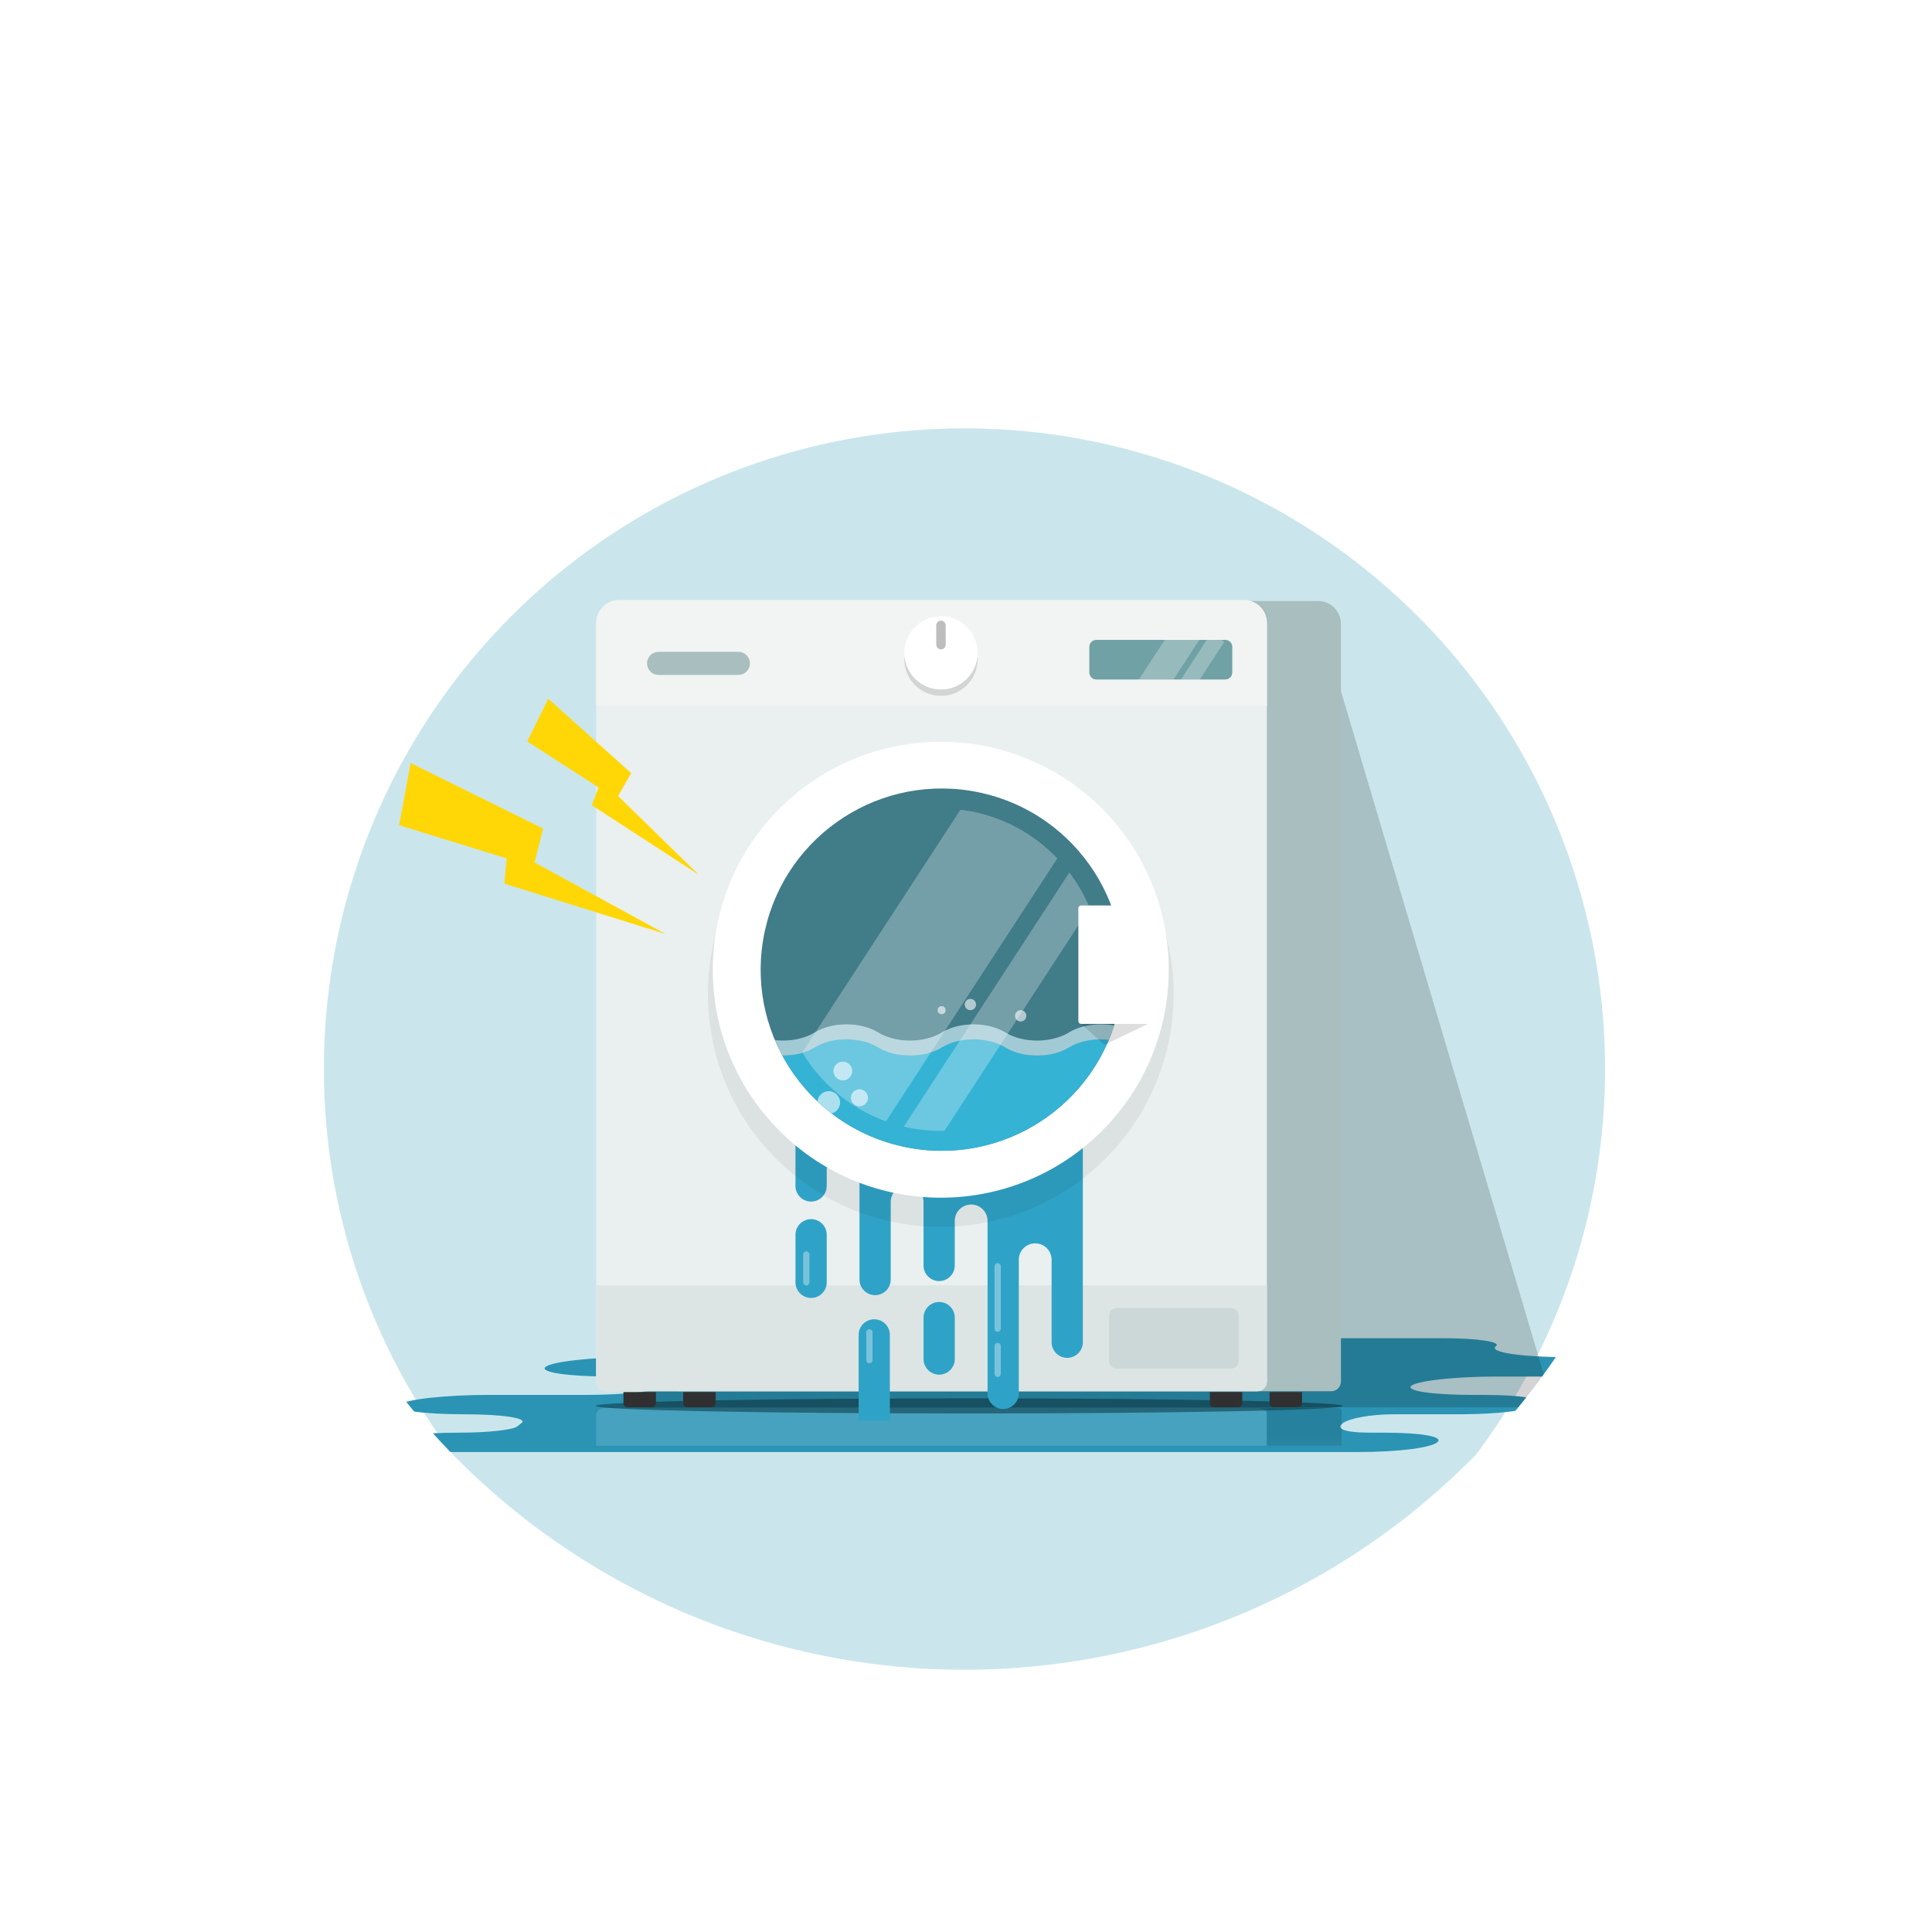 <?xml version="1.0" encoding="utf-8"?>
<!-- Generator: Adobe Illustrator 28.0.0, SVG Export Plug-In . SVG Version: 6.00 Build 0)  -->
<svg version="1.1" id="Layer_1" xmlns="http://www.w3.org/2000/svg" xmlns:xlink="http://www.w3.org/1999/xlink" x="0px" y="0px"
	 viewBox="0 0 1080 1080" style="enable-background:new 0 0 1080 1080;" xml:space="preserve">
<style type="text/css">
	.st0{clip-path:url(#SVGID_00000127024172727535566460000010716876199005033629_);}
	.st1{fill:#FFFFFF;}
	.st2{fill:#CAE6EC;}
	.st3{fill:none;}
	.st4{fill:#2B94B4;}
	.st5{opacity:0.13;clip-path:url(#SVGID_00000139995503568504055110000006684806818683338897_);}
	.st6{filter:url(#Adobe_OpacityMaskFilter);}
	.st7{filter:url(#Adobe_OpacityMaskFilter_00000173129579236134252570000003940323097644339128_);}
	
		.st8{mask:url(#SVGID_00000037691934087338431360000001675407239015584172_);fill:url(#SVGID_00000055664695143828734680000003977094686658351488_);}
	.st9{fill:url(#SVGID_00000174573643323522345000000016934635442203882113_);}
	.st10{filter:url(#Adobe_OpacityMaskFilter_00000037683662915217874310000013875307639714455168_);}
	.st11{filter:url(#Adobe_OpacityMaskFilter_00000061438095487293924440000003003218045485191614_);}
	
		.st12{mask:url(#SVGID_00000048499292697561822370000002718124844068759229_);fill:url(#SVGID_00000166673034541857148350000009986251614186578879_);}
	.st13{fill:url(#SVGID_00000034788547678425582070000006069024895846569115_);}
	.st14{opacity:0.57;fill:#0F3945;}
	.st15{filter:url(#Adobe_OpacityMaskFilter_00000018209293200750782640000014734376751048916368_);}
	.st16{filter:url(#Adobe_OpacityMaskFilter_00000039099747313390073860000014612747541909471142_);}
	
		.st17{mask:url(#SVGID_00000153676954380766177960000002450211926924196271_);fill:url(#SVGID_00000080193162558806517220000011126683380763486654_);}
	.st18{opacity:0.17;fill:url(#SVGID_00000047742084348946436360000003493130376792024753_);}
	.st19{fill:#303031;}
	.st20{fill:#A9BEBE;}
	.st21{fill:#EAEFEF;}
	.st22{fill:#DCE5E4;}
	.st23{fill:#CCD8D8;}
	.st24{fill:#F2F3F3;}
	.st25{clip-path:url(#SVGID_00000169558729021669740160000000315721151475896704_);}
	.st26{fill:#2FA3C7;}
	.st27{opacity:0.35;clip-path:url(#SVGID_00000169558729021669740160000000315721151475896704_);}
	.st28{fill:none;stroke:#FFFFFF;stroke-width:3.515;stroke-linecap:round;stroke-miterlimit:10;}
	.st29{opacity:0.06;}
	.st30{clip-path:url(#SVGID_00000171698071250083685680000012184669545844750494_);fill:#35B3D5;}
	.st31{clip-path:url(#SVGID_00000171698071250083685680000012184669545844750494_);fill:#A2CAD5;}
	.st32{opacity:0.59;clip-path:url(#SVGID_00000171698071250083685680000012184669545844750494_);}
	.st33{opacity:0.27;clip-path:url(#SVGID_00000119803991930293298600000005448687525814108315_);}
	.st34{opacity:0.13;}
	.st35{stroke:#BDBDBD;stroke-width:5.273;stroke-linecap:round;stroke-miterlimit:10;}
	.st36{opacity:0.27;clip-path:url(#SVGID_00000174575297091136769270000003238311478382939784_);}
	.st37{fill:#FFD707;}
</style>
<g>
	<defs>
		<circle id="SVGID_1_" cx="539.15" cy="533.42" r="400"/>
	</defs>
	<clipPath id="SVGID_00000027586116450854952580000014924199624577626017_">
		<use xlink:href="#SVGID_1_"  style="overflow:visible;"/>
	</clipPath>
	<g style="clip-path:url(#SVGID_00000027586116450854952580000014924199624577626017_);">
		<g>
			<circle class="st1" cx="539.15" cy="533.42" r="400"/>
			<circle class="st2" cx="539.15" cy="597.55" r="358.1"/>
			<circle class="st3" cx="539.15" cy="533.42" r="400"/>
		</g>
		<path class="st4" d="M911.6,764.08L911.6,764.08c3.8-2.99-10.65-5.42-34.44-5.42l0,0c-26.92,0-45.25-2.74-40.94-6.13l0,0
			c3.13-2.46-10.2-4.46-29.77-4.46H637.32c-23.06,0-44.74,2.35-48.43,5.25l0,0c-3.75,2.95-25.77,5.33-49.2,5.33H354.98
			c-23.8,0-46.18,2.43-49.98,5.42l0,0c-3.8,2.99,12.4,5.42,36.2,5.42h0c20.93,0,35.18,2.13,31.84,4.77l-0.92,0.72
			c-3.35,2.63-23.03,4.77-43.96,4.77h-54.84c-23.8,0-46.18,2.43-49.98,5.42l0,0c-3.8,2.99,12.4,5.42,36.2,5.42h0
			c21.11,0,35.48,2.15,32.1,4.81l-2.57,2.02c-2.42,1.9-16.63,3.44-31.75,3.44l0,0c-23.8,0-46.18,2.43-49.98,5.42l0,0
			c-3.8,2.99,12.4,5.42,36.2,5.42h515.16c23.8,0,40.9-2.43,44.71-5.42l0,0c3.8-2.99-7.13-5.42-30.93-5.42h-6.63
			c-14.7,0-19.03-2.3-15.43-5.13l0,0c3.6-2.84,15.51-5.13,28.48-5.13h35.97c23.8,0,40.9-2.43,44.71-5.42l0,0
			c3.8-2.99-7.13-5.42-30.93-5.42h-5.42c-22.51,0-37.85-2.29-34.25-5.13h0c3.6-2.83,24.77-5.13,47.28-5.13h27.1
			C887.18,769.5,907.8,767.07,911.6,764.08z"/>
		<g>
			<defs>
				<rect id="SVGID_00000159470584751498022000000002975928762379039124_" x="333.26" y="787.09" width="419.66" height="21.09"/>
			</defs>
			<clipPath id="SVGID_00000127746406133099659090000018382757249251965062_">
				<use xlink:href="#SVGID_00000159470584751498022000000002975928762379039124_"  style="overflow:visible;"/>
			</clipPath>
			<g style="opacity:0.13;clip-path:url(#SVGID_00000127746406133099659090000018382757249251965062_);">
				<defs>
					<filter id="Adobe_OpacityMaskFilter" filterUnits="userSpaceOnUse" x="333.26" y="787.09" width="374.96" height="125.94">
						<feFlood  style="flood-color:white;flood-opacity:1" result="back"/>
						<feBlend  in="SourceGraphic" in2="back" mode="normal"/>
					</filter>
				</defs>
				
					<mask maskUnits="userSpaceOnUse" x="333.26" y="787.09" width="374.96" height="125.94" id="SVGID_00000119080676458439793300000014638157929939981706_">
					<g class="st6">
						<defs>
							
								<filter id="Adobe_OpacityMaskFilter_00000176736644719883423220000009173244563090122373_" filterUnits="userSpaceOnUse" x="333.26" y="787.09" width="374.96" height="125.94">
								<feFlood  style="flood-color:white;flood-opacity:1" result="back"/>
								<feBlend  in="SourceGraphic" in2="back" mode="normal"/>
							</filter>
						</defs>
						
							<mask maskUnits="userSpaceOnUse" x="333.26" y="787.09" width="374.96" height="125.94" id="SVGID_00000119080676458439793300000014638157929939981706_">
							<g style="filter:url(#Adobe_OpacityMaskFilter_00000176736644719883423220000009173244563090122373_);">
							</g>
						</mask>
						
							<linearGradient id="SVGID_00000021803925766249351700000017131365662261867688_" gradientUnits="userSpaceOnUse" x1="520.736" y1="836.574" x2="520.736" y2="791.403">
							<stop  offset="0" style="stop-color:#000000"/>
							<stop  offset="1" style="stop-color:#FFFFFF"/>
						</linearGradient>
						
							<path style="mask:url(#SVGID_00000119080676458439793300000014638157929939981706_);fill:url(#SVGID_00000021803925766249351700000017131365662261867688_);" d="
							M703.91,913.03H337.56c-2.38,0-4.3-1.93-4.3-4.3V791.39c0-2.38,1.93-4.3,4.3-4.3h366.35c2.38,0,4.3,1.93,4.3,4.3v117.34
							C708.22,911.1,706.29,913.03,703.91,913.03z"/>
					</g>
				</mask>
				
					<linearGradient id="SVGID_00000114788086964436356870000013946819365137890948_" gradientUnits="userSpaceOnUse" x1="520.736" y1="836.574" x2="520.736" y2="791.403">
					<stop  offset="0" style="stop-color:#FFFFFF"/>
					<stop  offset="1" style="stop-color:#FFFFFF"/>
				</linearGradient>
				<path style="fill:url(#SVGID_00000114788086964436356870000013946819365137890948_);" d="M703.91,913.03H337.56
					c-2.38,0-4.3-1.93-4.3-4.3V791.39c0-2.38,1.93-4.3,4.3-4.3h366.35c2.38,0,4.3,1.93,4.3,4.3v117.34
					C708.22,911.1,706.29,913.03,703.91,913.03z"/>
				<defs>
					
						<filter id="Adobe_OpacityMaskFilter_00000061435861505238243320000010390780506416672421_" filterUnits="userSpaceOnUse" x="708.22" y="787.09" width="41.74" height="125.94">
						<feFlood  style="flood-color:white;flood-opacity:1" result="back"/>
						<feBlend  in="SourceGraphic" in2="back" mode="normal"/>
					</filter>
				</defs>
				
					<mask maskUnits="userSpaceOnUse" x="708.22" y="787.09" width="41.74" height="125.94" id="SVGID_00000062167253526428700530000007555514697693525376_">
					<g style="filter:url(#Adobe_OpacityMaskFilter_00000061435861505238243320000010390780506416672421_);">
						<defs>
							
								<filter id="Adobe_OpacityMaskFilter_00000008845962692166207180000002305802711851852438_" filterUnits="userSpaceOnUse" x="643.67" y="671" width="23.75" height="71.66">
								<feFlood  style="flood-color:white;flood-opacity:1" result="back"/>
								<feBlend  in="SourceGraphic" in2="back" mode="normal"/>
							</filter>
						</defs>
						
							<mask maskUnits="userSpaceOnUse" x="643.67" y="671" width="23.75" height="71.66" id="SVGID_00000062167253526428700530000007555514697693525376_">
							<g style="filter:url(#Adobe_OpacityMaskFilter_00000008845962692166207180000002305802711851852438_);">
							</g>
						</mask>
						
							<linearGradient id="SVGID_00000065758824539496344240000006248808287075665844_" gradientUnits="userSpaceOnUse" x1="655.542" y1="702.156" x2="655.542" y2="680">
							<stop  offset="0" style="stop-color:#000000"/>
							<stop  offset="1" style="stop-color:#FFFFFF"/>
						</linearGradient>
						
							<path style="mask:url(#SVGID_00000062167253526428700530000007555514697693525376_);fill:url(#SVGID_00000065758824539496344240000006248808287075665844_);" d="
							M666.6,742.66h-22.93V671h22.93c0.45,0,0.82,0.37,0.82,0.82v70.02C667.42,742.29,667.05,742.66,666.6,742.66z"/>
					</g>
				</mask>
				
					<linearGradient id="SVGID_00000120526856990789416150000012475662861265255554_" gradientUnits="userSpaceOnUse" x1="729.088" y1="841.846" x2="729.088" y2="802.904">
					<stop  offset="0" style="stop-color:#FFFFFF"/>
					<stop  offset="1" style="stop-color:#000000"/>
				</linearGradient>
				<path style="fill:url(#SVGID_00000120526856990789416150000012475662861265255554_);" d="M748.52,913.03h-40.31V787.09h40.31
					c0.79,0,1.44,0.64,1.44,1.44v123.07C749.96,912.39,749.32,913.03,748.52,913.03z"/>
			</g>
		</g>
		<path class="st14" d="M750.62,785.91c0,2.34-93.48,4.23-208.79,4.23s-208.79-1.89-208.79-4.23c0-2.34,93.48-4.23,208.79-4.23
			S750.62,783.58,750.62,785.91z"/>
		<g>
			<defs>
				
					<filter id="Adobe_OpacityMaskFilter_00000166654816483038920180000001241181797839329923_" filterUnits="userSpaceOnUse" x="350.44" y="385.45" width="518" height="401.18">
					<feFlood  style="flood-color:white;flood-opacity:1" result="back"/>
					<feBlend  in="SourceGraphic" in2="back" mode="normal"/>
				</filter>
			</defs>
			
				<mask maskUnits="userSpaceOnUse" x="350.44" y="385.45" width="518" height="401.18" id="SVGID_00000083056159640758655330000012598081033488238782_">
				<g style="filter:url(#Adobe_OpacityMaskFilter_00000166654816483038920180000001241181797839329923_);">
					<defs>
						
							<filter id="Adobe_OpacityMaskFilter_00000021111661054658044920000015535873637966983090_" filterUnits="userSpaceOnUse" x="350.44" y="385.45" width="518" height="401.18">
							<feFlood  style="flood-color:white;flood-opacity:1" result="back"/>
							<feBlend  in="SourceGraphic" in2="back" mode="normal"/>
						</filter>
					</defs>
					
						<mask maskUnits="userSpaceOnUse" x="350.44" y="385.45" width="518" height="401.18" id="SVGID_00000083056159640758655330000012598081033488238782_">
						<g style="filter:url(#Adobe_OpacityMaskFilter_00000021111661054658044920000015535873637966983090_);">
						</g>
					</mask>
					
						<linearGradient id="SVGID_00000122713071308302012380000016553670963679023803_" gradientUnits="userSpaceOnUse" x1="459.877" y1="315.17" x2="580.854" y2="686.14" gradientTransform="matrix(1 0 -0.035 1 23.112 0)">
						<stop  offset="0" style="stop-color:#FFFFFF"/>
						<stop  offset="1" style="stop-color:#000000"/>
					</linearGradient>
					
						<polygon style="mask:url(#SVGID_00000083056159640758655330000012598081033488238782_);fill:url(#SVGID_00000122713071308302012380000016553670963679023803_);" points="
						749.34,385.45 868.44,786.63 350.44,786.63 					"/>
				</g>
			</mask>
			
				<linearGradient id="SVGID_00000148640512775835599680000014125089045528488609_" gradientUnits="userSpaceOnUse" x1="628.107" y1="589.739" x2="850.751" y2="599.911" gradientTransform="matrix(1 0 -0.035 1 23.112 0)">
				<stop  offset="0" style="stop-color:#000000"/>
				<stop  offset="1" style="stop-color:#000000"/>
			</linearGradient>
			<polygon style="opacity:0.17;fill:url(#SVGID_00000148640512775835599680000014125089045528488609_);" points="749.34,385.45 
				868.44,786.63 350.44,786.63 			"/>
			<g>
				<g>
					<path class="st19" d="M364.42,786.63h-13.69c-1.23,0-2.23-1-2.23-2.23v-6.22h18.16v6.22
						C366.65,785.63,365.65,786.63,364.42,786.63z"/>
					<path class="st19" d="M692.21,786.63h-13.69c-1.23,0-2.23-1-2.23-2.23v-6.22h18.16v6.22
						C694.45,785.63,693.45,786.63,692.21,786.63z"/>
				</g>
				<g>
					<path class="st19" d="M397.81,786.63h-13.69c-1.23,0-2.23-1-2.23-2.23v-6.22h18.16v6.22
						C400.05,785.63,399.05,786.63,397.81,786.63z"/>
					<path class="st19" d="M725.61,786.63h-13.69c-1.23,0-2.23-1-2.23-2.23v-6.22h18.16v6.22
						C727.84,785.63,726.84,786.63,725.61,786.63z"/>
				</g>
			</g>
			<path class="st20" d="M744.2,777.71H380.03c-2.98,0-5.39-2.41-5.39-5.39V348.73c0-7.05,5.71-12.76,12.76-12.76h349.43
				c7.05,0,12.76,5.71,12.76,12.76v423.59C749.59,775.3,747.18,777.71,744.2,777.71z"/>
			<path class="st21" d="M702.83,777.71H338.65c-2.98,0-5.39-2.41-5.39-5.39V348.73c0-7.05,5.71-12.76,12.76-12.76h349.43
				c7.05,0,12.76,5.71,12.76,12.76v423.59C708.22,775.3,705.8,777.71,702.83,777.71z"/>
			<path class="st22" d="M702.83,777.71H338.65c-2.98,0-5.39-2.41-5.39-5.39v-53.78h374.96v53.78
				C708.22,775.3,705.8,777.71,702.83,777.71z"/>
			<path class="st23" d="M688.16,765.05h-63.93c-2.34,0-4.24-1.9-4.24-4.24v-25.38c0-2.34,1.9-4.24,4.24-4.24h63.93
				c2.34,0,4.24,1.9,4.24,4.24v25.38C692.4,763.16,690.5,765.05,688.16,765.05z"/>
			<g>
				<path class="st24" d="M708.22,394.55H333.26v-46.41c0-7.05,5.71-12.76,12.76-12.76h349.43c7.05,0,12.76,5.71,12.76,12.76V394.55
					z"/>
				<path class="st20" d="M412.76,377.27h-44.61c-4.89,0-8-5.24-5.66-9.53l0,0c1.13-2.07,3.3-3.36,5.66-3.36h44.61
					c2.36,0,4.53,1.29,5.66,3.36l0,0C420.76,372.03,417.65,377.27,412.76,377.27z"/>
			</g>
			<g>
				<defs>
					<rect id="SVGID_00000104680034118912152150000003201942553250019773_" x="335.01" y="506.16" width="355.59" height="287.91"/>
				</defs>
				<clipPath id="SVGID_00000179630526782191586860000014871089579523915453_">
					<use xlink:href="#SVGID_00000104680034118912152150000003201942553250019773_"  style="overflow:visible;"/>
				</clipPath>
				<g style="clip-path:url(#SVGID_00000179630526782191586860000014871089579523915453_);">
					<g>
						<path class="st26" d="M444.67,556.67v88.55l0,6.19v11.54c0,4.82,3.91,8.73,8.74,8.73l0,0c4.82,0,8.73-3.91,8.73-8.73l0-9
							c0-4.82,3.91-8.73,8.73-8.73h0.86c4.82,0,8.73,3.91,8.73,8.73l0,61.32c0,4.82,3.91,8.73,8.73,8.73h0
							c4.82,0,8.73-3.91,8.73-8.73l0-43.39c0-5.06,4.1-9.17,9.17-9.17l0,0c5.06,0,9.17,4.1,9.17,9.17v35.52
							c0,4.82,3.91,8.73,8.73,8.73h0c4.82,0,8.73-3.91,8.73-8.73v-24.89c0-5.06,4.1-9.17,9.17-9.17h0c5.06,0,9.17,4.1,9.17,9.17
							v96.39c0,4.82,3.91,8.73,8.73,8.73h0c4.82,0,8.73-3.91,8.73-8.73v-74.69c0-5.06,4.1-9.17,9.17-9.17l0,0
							c5.06,0,9.17,4.1,9.17,9.17v46.11c0,4.82,3.91,8.73,8.73,8.73h0c4.82,0,8.73-3.91,8.73-8.73v-46.89c0-5.29,0-146.75,0-146.75
							c0-11.71-9.5-21.21-21.21-21.21l0,0h-2.79H465.88C454.16,535.47,444.67,544.96,444.67,556.67z"/>
					</g>
					<path class="st26" d="M462.14,690.24v26.6c0,4.82-3.91,8.73-8.73,8.73h0c-4.82,0-8.73-3.91-8.73-8.73v-26.6
						c0-4.82,3.91-8.73,8.73-8.73h0C458.23,681.51,462.14,685.42,462.14,690.24z"/>
					<path class="st26" d="M533.73,736.54v23.17c0,4.82-3.91,8.73-8.73,8.73l0,0c-4.82,0-8.73-3.91-8.73-8.73v-23.17
						c0-4.82,3.91-8.73,8.73-8.73l0,0C529.82,727.81,533.73,731.72,533.73,736.54z"/>
					<path class="st26" d="M497.44,746.21v76.73c0,4.82-3.91,8.73-8.73,8.73l0,0c-4.82,0-8.73-3.91-8.73-8.73v-76.73
						c0-4.82,3.91-8.73,8.73-8.73l0,0C493.52,737.48,497.44,741.39,497.44,746.21z"/>
				</g>
				<g style="opacity:0.35;clip-path:url(#SVGID_00000179630526782191586860000014871089579523915453_);">
					<line class="st28" x1="450.72" y1="701.26" x2="450.72" y2="716.78"/>
					<line class="st28" x1="486.02" y1="744.8" x2="486.02" y2="760.32"/>
					<line class="st28" x1="557.7" y1="752.45" x2="557.7" y2="767.98"/>
					<line class="st28" x1="557.7" y1="707.88" x2="557.7" y2="742.71"/>
				</g>
			</g>
			<g>
				
					<ellipse transform="matrix(0.707 -0.707 0.707 0.707 -238.868 534.703)" class="st29" cx="526.01" cy="555.69" rx="130.18" ry="130.18"/>
				
					<ellipse transform="matrix(0.707 -0.707 0.707 0.707 -229.244 530.716)" class="st1" cx="526.01" cy="542.08" rx="127.46" ry="127.46"/>
				<g>
					<defs>
						
							<ellipse id="SVGID_00000016073044298743984250000016457445089365454228_" transform="matrix(0.164 -0.987 0.987 0.164 -94.828 972.309)" cx="526.01" cy="542.08" rx="101.2" ry="101.2"/>
					</defs>
					<use xlink:href="#SVGID_00000016073044298743984250000016457445089365454228_"  style="overflow:visible;fill:#417C89;"/>
					<clipPath id="SVGID_00000116196937111447248180000004234056636018252474_">
						<use xlink:href="#SVGID_00000016073044298743984250000016457445089365454228_"  style="overflow:visible;"/>
					</clipPath>
					<path style="clip-path:url(#SVGID_00000116196937111447248180000004234056636018252474_);fill:#35B3D5;" d="M711.48,590.05
						l-7.36-7.28c-9.81-9.71-25.72-9.71-35.53,0l0,0c-9.81,9.71-25.72,9.71-35.53,0l0,0c-9.81-9.71-25.72-9.71-35.53,0l0,0
						c-9.81,9.71-25.72,9.71-35.53,0l0,0c-9.81-9.71-25.72-9.71-35.53,0l0,0c-9.81,9.71-25.72,9.71-35.53,0l0,0
						c-9.81-9.71-25.72-9.71-35.53,0l0,0c-9.81,9.71-25.72,9.71-35.53,0l0,0c-9.81-9.71-25.72-9.71-35.53,0l0,0
						c-9.81,9.71-25.72,9.71-35.53,0l0,0c-9.81-9.71-25.72-9.71-35.53,0l-7.36,7.28l219.77,137.7L711.48,590.05z"/>
					<path style="clip-path:url(#SVGID_00000116196937111447248180000004234056636018252474_);fill:#A2CAD5;" d="M348.81,585.52
						L348.81,585.52c9.81,6.05,25.72,6.05,35.53,0c9.81-6.05,25.72-6.05,35.53,0h0c9.81,6.05,25.72,6.05,35.53,0s25.72-6.05,35.53,0
						s25.72,6.05,35.53,0c9.81-6.05,25.72-6.05,35.53,0c9.81,6.05,25.72,6.05,35.53,0c9.81-6.05,25.72-6.05,35.53,0
						c9.81,6.05,25.72,6.05,35.53,0l0,0c9.67-5.96,25.25-6.03,35.09-0.24l7.8-3.6l-7.36-4.53c-9.81-6.05-25.72-6.05-35.53,0l0,0
						c-9.81,6.05-25.72,6.05-35.53,0c-9.81-6.05-25.72-6.05-35.53,0c-9.81,6.05-25.72,6.05-35.53,0c-9.81-6.05-25.72-6.05-35.53,0
						c-9.81,6.05-25.72,6.05-35.53,0c-9.81-6.05-25.72-6.05-35.53,0c-9.81,6.05-25.72,6.05-35.53,0h0c-9.81-6.05-25.72-6.05-35.53,0
						c-9.81,6.05-25.72,6.05-35.53,0h0c-9.81-6.05-25.72-6.05-35.53,0l-7.36,4.53l8.38,3.27
						C324.17,579.5,339.33,579.68,348.81,585.52z"/>
					<g style="opacity:0.59;clip-path:url(#SVGID_00000116196937111447248180000004234056636018252474_);">
						<path class="st1" d="M469.6,616.31c0,3.5-2.83,6.33-6.33,6.33c-3.5,0-6.33-2.83-6.33-6.33c0-3.5,2.83-6.33,6.33-6.33
							C466.76,609.98,469.6,612.82,469.6,616.31z"/>
						<path class="st1" d="M545.62,561.54c0,1.75-1.42,3.16-3.16,3.16c-1.75,0-3.16-1.42-3.16-3.16c0-1.75,1.42-3.16,3.16-3.16
							C544.2,558.38,545.62,559.79,545.62,561.54z"/>
						<path class="st1" d="M573.73,567.87c0,1.75-1.42,3.16-3.16,3.16c-1.75,0-3.16-1.42-3.16-3.16c0-1.75,1.42-3.16,3.16-3.16
							C572.31,564.7,573.73,566.12,573.73,567.87z"/>
						<circle class="st1" cx="526.37" cy="564.7" r="2.24"/>
						<path class="st1" d="M476.39,598.7c0,2.9-2.35,5.24-5.24,5.24s-5.24-2.35-5.24-5.24c0-2.9,2.35-5.24,5.24-5.24
							S476.39,595.8,476.39,598.7z"/>
						<circle class="st1" cx="480.44" cy="613.67" r="4.76"/>
					</g>
				</g>
				<g>
					<defs>
						
							<ellipse id="SVGID_00000145030246535054085070000009737198447652785597_" transform="matrix(0.707 -0.707 0.707 0.707 -229.244 530.716)" cx="526.01" cy="542.08" rx="90.13" ry="90.13"/>
					</defs>
					<clipPath id="SVGID_00000083790410662567243280000006852201419467449220_">
						<use xlink:href="#SVGID_00000145030246535054085070000009737198447652785597_"  style="overflow:visible;"/>
					</clipPath>
					<g style="opacity:0.27;clip-path:url(#SVGID_00000083790410662567243280000006852201419467449220_);">
						
							<rect x="490.78" y="433.83" transform="matrix(0.838 0.546 -0.546 0.838 374.994 -198.069)" class="st1" width="60.21" height="196.64"/>
						
							<rect x="552.3" y="462.02" transform="matrix(0.838 0.546 -0.546 0.838 397.123 -216.197)" class="st1" width="20.32" height="196.64"/>
					</g>
				</g>
			</g>
			<path class="st1" d="M604.37,506.16h27.54v66.2h-27.54c-0.86,0-1.56-0.7-1.56-1.56v-63.07
				C602.81,506.86,603.51,506.16,604.37,506.16z"/>
			<polygon class="st34" points="641.72,572.36 617.36,584.08 604.37,572.36 			"/>
			<g>
				<path class="st34" d="M546.51,368.49c0,11.32-9.18,20.5-20.5,20.5s-20.5-9.18-20.5-20.5
					C505.51,357.17,546.51,357.17,546.51,368.49z"/>
				<circle class="st1" cx="526.01" cy="364.95" r="20.5"/>
				<line class="st35" x1="526.01" y1="360.36" x2="526.01" y2="349.58"/>
			</g>
			<g>
				<g>
					<defs>
						<path id="SVGID_00000111182845359716919880000002330213470088603825_" d="M684.99,379.84H612.8c-2.13,0-3.86-1.73-3.86-3.86
							v-14.42c0-2.13,1.73-3.86,3.86-3.86h72.19c2.13,0,3.86,1.73,3.86,3.86v14.42C688.85,378.11,687.12,379.84,684.99,379.84z"/>
					</defs>
					<use xlink:href="#SVGID_00000111182845359716919880000002330213470088603825_"  style="overflow:visible;fill:#70A1A5;"/>
					<clipPath id="SVGID_00000106149032041681591500000014146976159770757033_">
						<use xlink:href="#SVGID_00000111182845359716919880000002330213470088603825_"  style="overflow:visible;"/>
					</clipPath>
					<g style="opacity:0.27;clip-path:url(#SVGID_00000106149032041681591500000014146976159770757033_);">
						
							<rect x="644.09" y="342.53" transform="matrix(0.838 0.546 -0.546 0.838 308.09 -295.953)" class="st1" width="16.2" height="56.13"/>
						
							<rect x="660.86" y="351.78" transform="matrix(0.838 0.546 -0.546 0.838 315.257 -301.589)" class="st1" width="8.81" height="56.13"/>
					</g>
				</g>
			</g>
		</g>
		<g>
			<polygon class="st37" points="223.1,461.29 229.57,426.54 303.6,463.14 298.83,482.09 372.03,522.1 281.94,493.97 283.23,479.88 
							"/>
			<polygon class="st37" points="294.73,414.49 306.49,390.57 352.81,432.18 345.5,444.97 390.51,488.89 330.82,450.16 
				334.61,440.19 			"/>
		</g>
	</g>
</g>
</svg>
